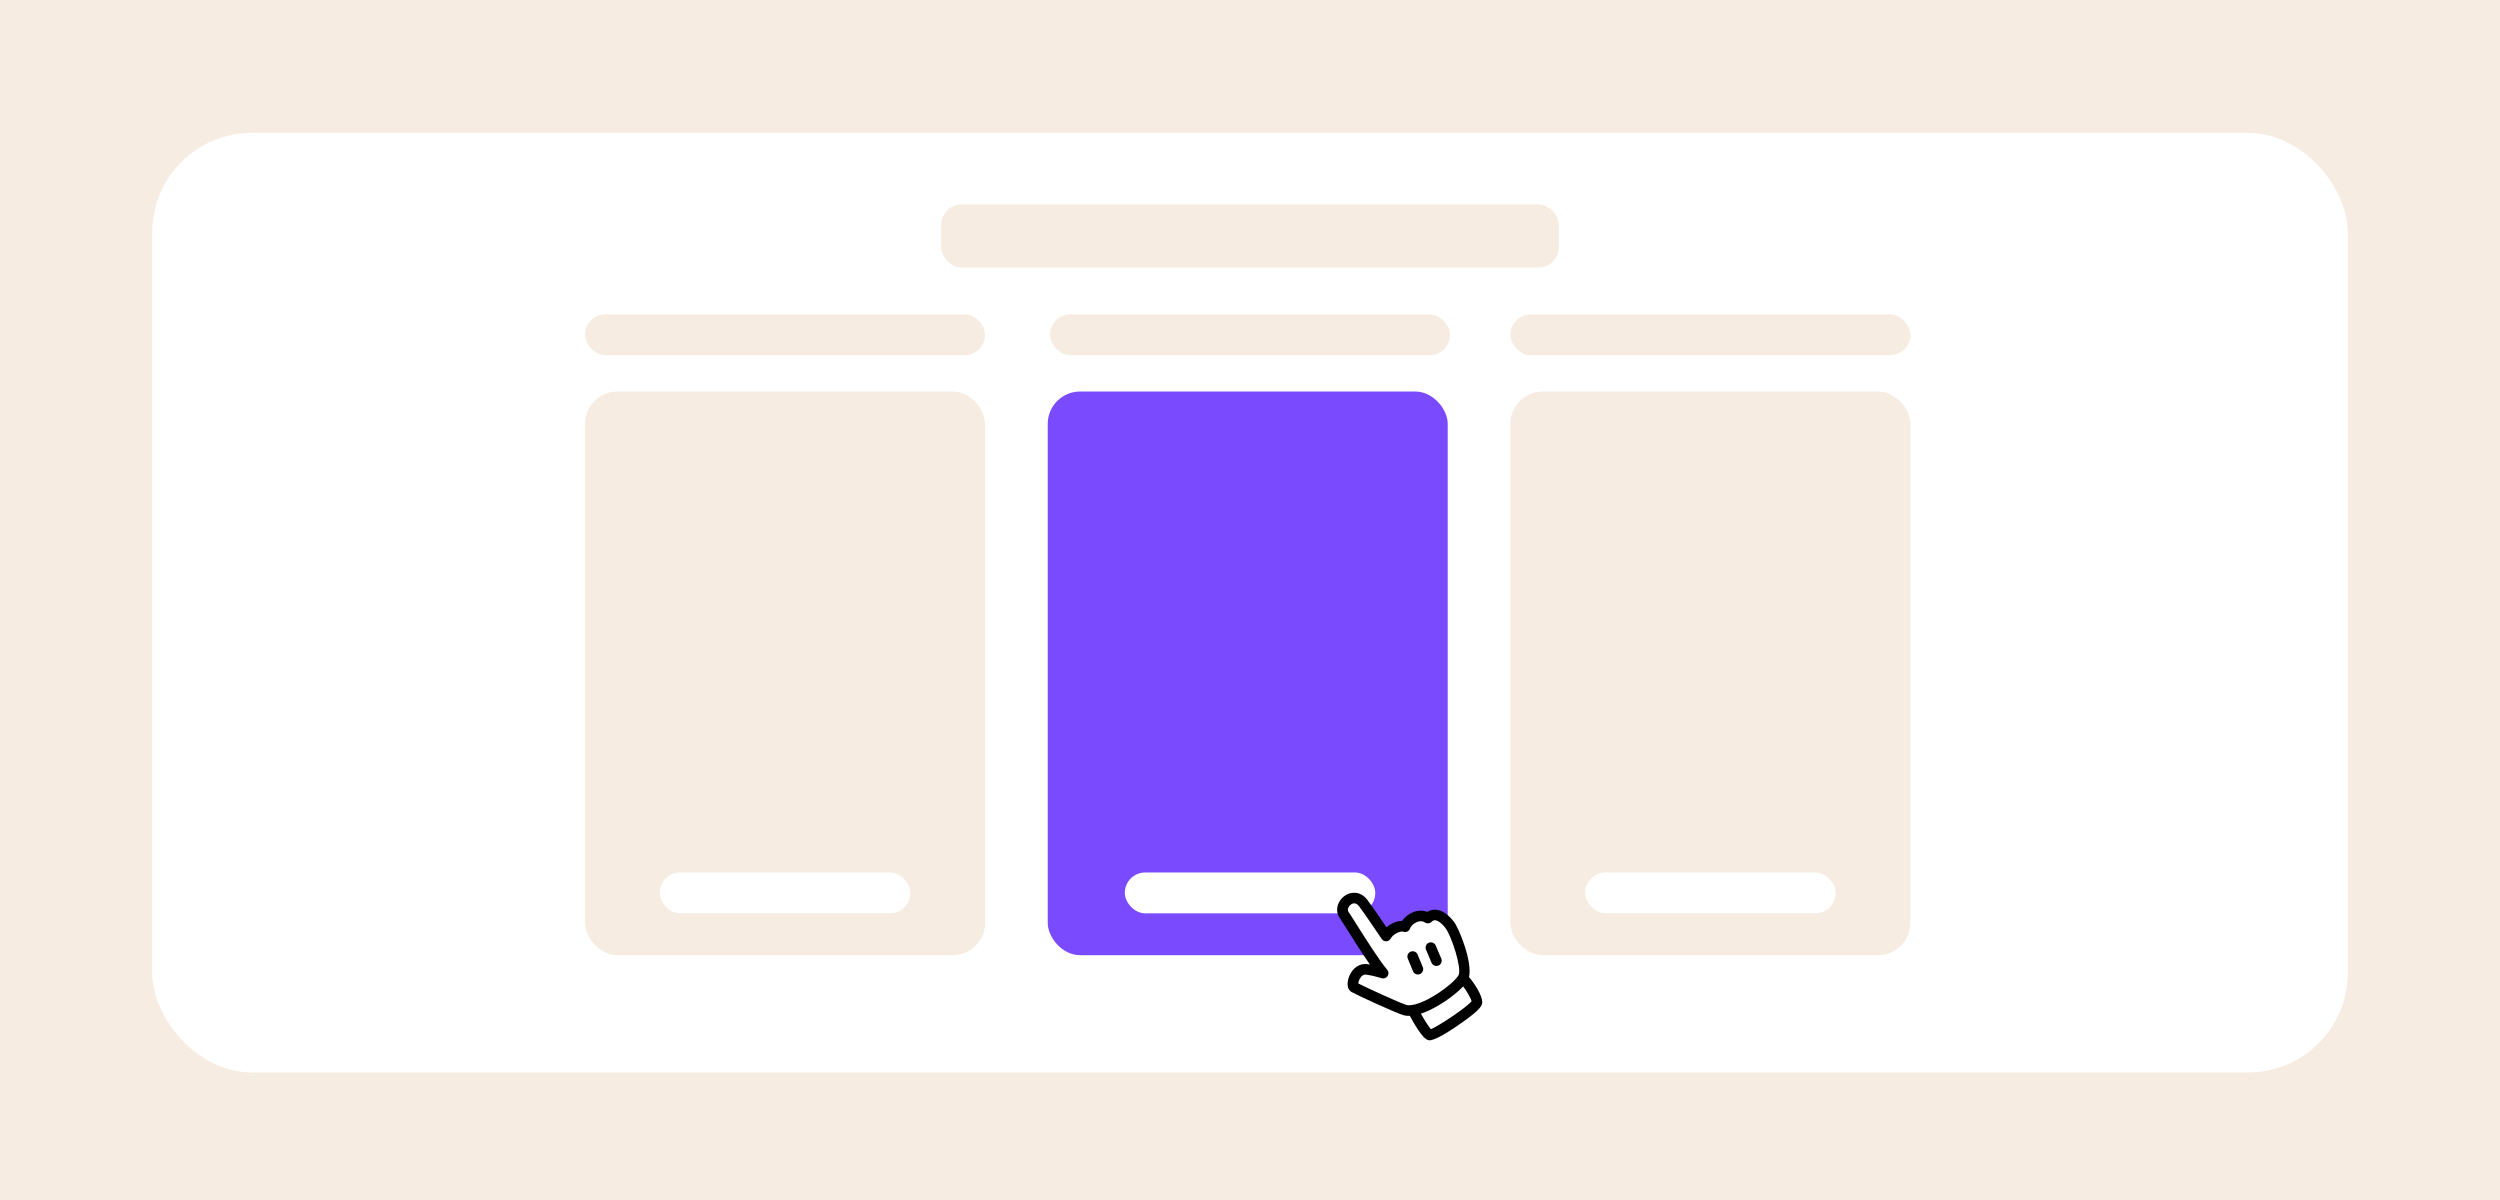 <svg xmlns="http://www.w3.org/2000/svg" viewBox="0 0 375 180"><defs><style>      .cls-1 {        fill: #fff;      }      .cls-2 {        fill: #f6ece1;      }      .cls-3 {        fill: #794afe;      }    </style></defs><g id="fond"><rect class="cls-2" width="375" height="180"></rect></g><g id="graphiste"><rect class="cls-1" x="22.84" y="19.93" width="329.33" height="140.94" rx="14.94" ry="14.94" transform="translate(375 180.8) rotate(180)"></rect><rect class="cls-2" x="226.56" y="58.73" width="60" height="84.55" rx="4.85" ry="4.85"></rect><rect class="cls-2" x="87.76" y="58.73" width="60" height="84.55" rx="4.85" ry="4.85"></rect><rect class="cls-3" x="157.16" y="58.73" width="60" height="84.55" rx="4.85" ry="4.85"></rect><rect class="cls-2" x="157.5" y="47.15" width="60" height="6.13" rx="3.06" ry="3.06"></rect><rect class="cls-2" x="141.18" y="30.67" width="92.65" height="9.46" rx="3.06" ry="3.06"></rect><rect class="cls-1" x="168.72" y="130.87" width="37.57" height="6.13" rx="3.06" ry="3.06"></rect><rect class="cls-1" x="237.78" y="130.87" width="37.57" height="6.13" rx="3.06" ry="3.06"></rect><rect class="cls-1" x="98.97" y="130.87" width="37.57" height="6.13" rx="3.06" ry="3.06"></rect><rect class="cls-2" x="226.56" y="47.15" width="60" height="6.13" rx="3.06" ry="3.06"></rect><rect class="cls-2" x="87.76" y="47.15" width="60" height="6.13" rx="3.06" ry="3.06"></rect><g><path class="cls-1" d="M214.21,155.43l-2.43-3.8-8.96-3.84.72-1.95,3.1-.23s-5.62-8.96-5.57-9.09,2.15-1.8,2.15-1.8l4.61,5.39,5.19-2.88,2.4-.11,2.11,2.01,2.37,7.72,1.74,3.57-4.44,3.79-2.99,1.22Z"></path><path d="M214.08,136.77c-.87-.33-1.9-.19-2.81.43-.39.26-.72.59-.96.94-.84-.01-1.61.43-1.96.67-.09.06-.23.16-.38.28-.85-1.26-2.38-3.48-2.88-4.13-1.02-1.3-2.41-1.25-3.34-.62-.61.41-1.04,1.07-1.15,1.77-.1.61.06,1.22.44,1.71.09.12.54.84.98,1.53.93,1.48,2.3,3.66,3.47,5.33-.14-.02-.29-.04-.43-.06-.55-.07-1.09.06-1.56.38-.92.62-1.39,1.84-1.36,2.67.02.7.38,1.01.59,1.13.66.39,6.52,3.09,7.73,3.46.32.1.66.13,1.02.12,1.84,3.42,2.54,3.59,2.81,3.65.7.16,2.65-1.04,4.08-2,.69-.47,1.26-.88,1.51-1.06,2.2-1.62,2.41-2.13,2.45-2.55.09-1.13-1.44-3.28-1.98-3.85.54-2.23-1.45-7.27-2.3-8.36-1.29-1.65-2.77-2.18-3.97-1.42ZM220.74,150.18c-.71.91-4.89,3.7-6.1,4.2-.34-.38-.96-1.35-1.51-2.33,1.37-.44,2.75-1.27,3.65-1.87s1.96-1.44,2.7-2.22c.44.58,1.15,1.75,1.26,2.22ZM218.79,146.27c-.19.39-1.21,1.46-2.9,2.6-2.09,1.41-4.04,2.14-4.96,1.86-1.05-.32-6.05-2.63-7.19-3.21.02-.32.25-.93.66-1.21.15-.1.31-.14.48-.12,1.13.14,2.33.54,2.35.54.34.11.71-.02.91-.31.2-.3.17-.69-.06-.96-1.18-1.37-3.38-4.87-4.7-6.96-.65-1.03-.94-1.5-1.07-1.66-.11-.14-.15-.3-.12-.48.04-.26.22-.53.47-.7.29-.2.74-.31,1.2.28.66.85,3.38,4.87,3.4,4.91.16.24.45.37.74.34.29-.03.55-.23.66-.5.03-.07.22-.32.59-.57.47-.31.97-.46,1.22-.37.2.08.43.07.63-.02.2-.09.35-.26.41-.47.08-.24.34-.54.65-.75.21-.14.95-.57,1.56-.15.32.22.75.18,1.02-.09.05-.05.11-.1.16-.13.68-.46,1.71.78,1.9,1.04.9,1.15,2.5,6.02,1.99,7.09Z"></path><path d="M211.6,142.75c-.41.17-.6.63-.43,1.04l.78,1.89c.17.41.63.6,1.04.43.05-.02.1-.05.14-.08.31-.21.44-.61.29-.96l-.78-1.89c-.17-.41-.63-.6-1.04-.43Z"></path><path d="M214.32,141.41c-.4.17-.59.64-.42,1.04l.83,1.96c.17.4.64.59,1.04.42.05-.02.09-.04.13-.07.31-.21.44-.61.29-.97l-.83-1.96c-.17-.4-.64-.59-1.04-.42Z"></path></g></g></svg>